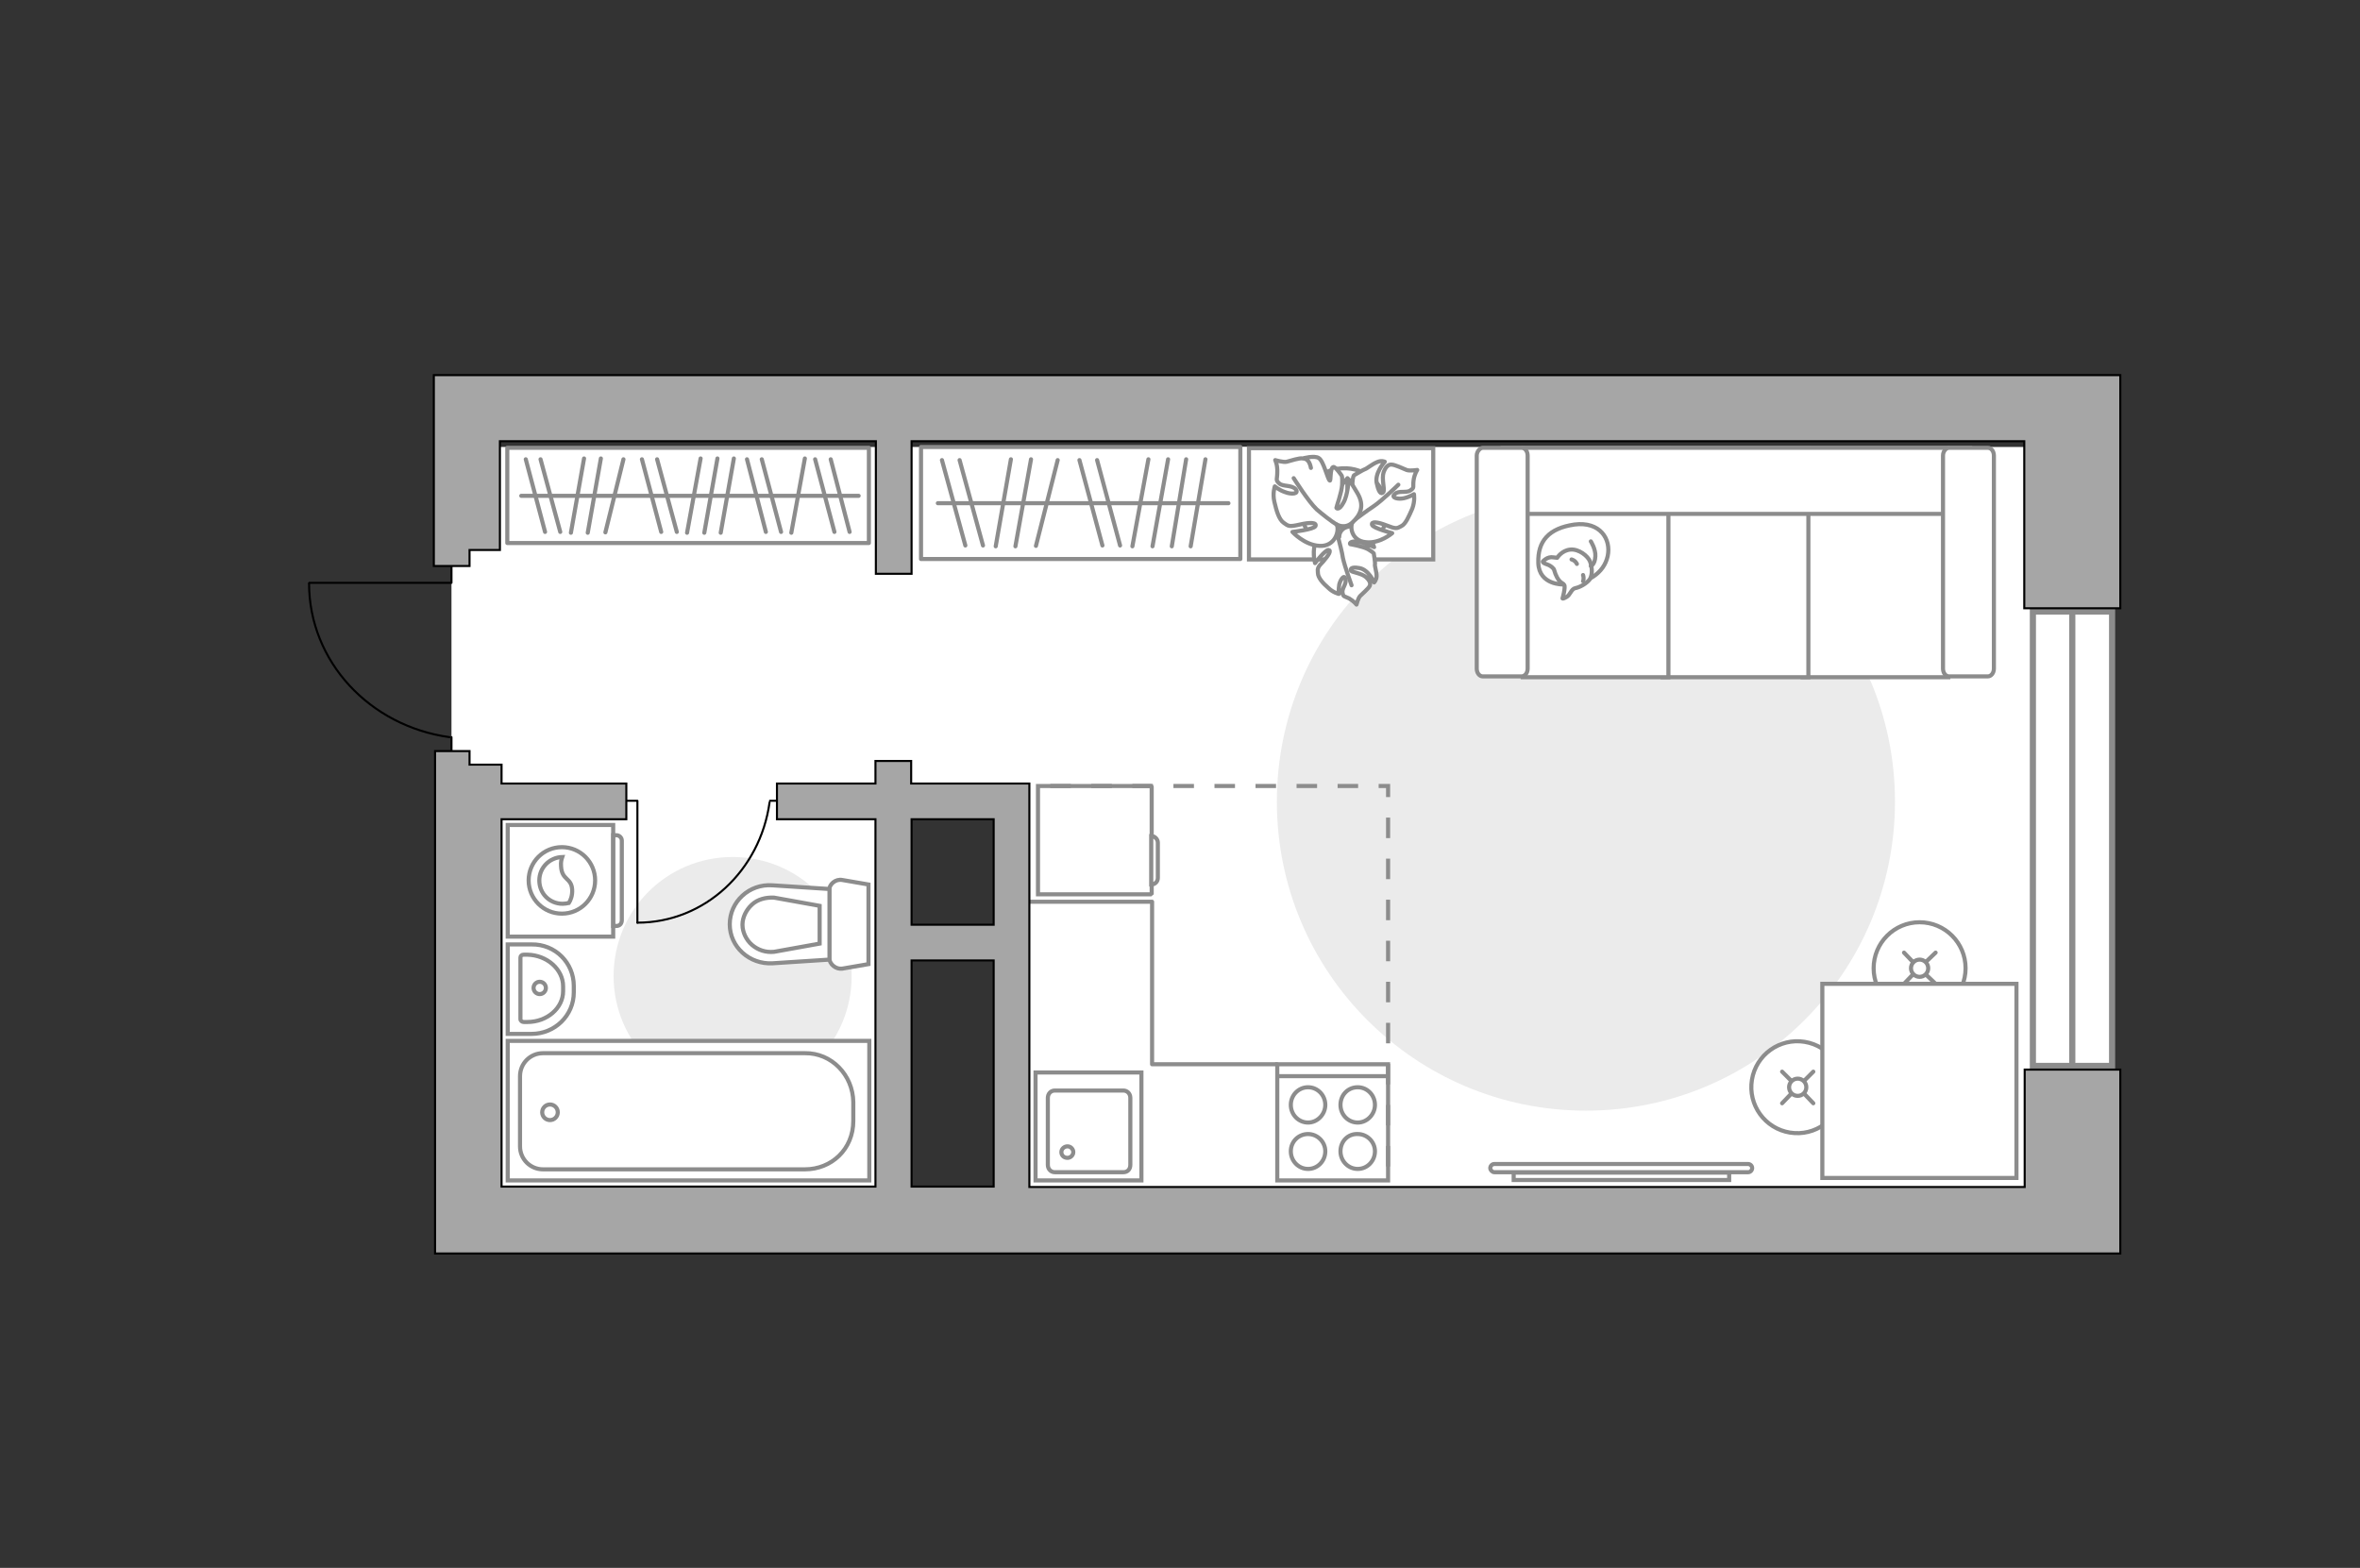 <?xml version="1.0" encoding="utf-8"?>
<!-- Generator: Adobe Illustrator 28.2.0, SVG Export Plug-In . SVG Version: 6.00 Build 0)  -->
<svg version="1.1" id="Слой_1" xmlns="http://www.w3.org/2000/svg" xmlns:xlink="http://www.w3.org/1999/xlink" x="0px" y="0px"
	 viewBox="0 0 575 382" style="enable-background:new 0 0 575 382;" xml:space="preserve">
<rect x="0" y="0" width="575" height="382" fill="#333333" stroke="none"/>
<style type="text/css">
	.st0{fill:#FFFFFF;}
	.st1{fill:#EBEBEB;}
	.st2{fill:#FFFFFF;stroke:#8C8C8C;stroke-miterlimit:10;}
	.st3{fill:#FFFFFF;stroke:#8C8C8C;stroke-linecap:round;stroke-miterlimit:10;}
	.st4{fill:none;stroke:#8C8C8C;stroke-linecap:round;stroke-miterlimit:10;}
	.st5{fill:#FFFFFF;stroke:#8C8C8C;stroke-linecap:round;stroke-linejoin:round;stroke-miterlimit:10;}
	.st6{fill:none;stroke:#8C8C8C;stroke-linecap:round;stroke-linejoin:round;stroke-miterlimit:10;}
	.st7{fill:none;stroke:#000000;stroke-width:0.5;stroke-linecap:round;stroke-linejoin:round;stroke-miterlimit:10;}
	.st8{fill:#FFFFFF;stroke:#8C8C8C;stroke-width:1.5;stroke-linecap:round;stroke-miterlimit:10;}
	.st9{fill:none;stroke:#8C8C8C;stroke-width:1.5;stroke-linecap:round;stroke-miterlimit:10;}
	.st10{fill-rule:evenodd;clip-rule:evenodd;fill:#FFFFFF;fill-opacity:0.1;stroke:#8C8C8C;stroke-miterlimit:10;}
	.st11{fill:none;stroke:#8C8C8C;stroke-miterlimit:10;stroke-dasharray:5,5;}
	.st12{fill:#A6A6A6;stroke:#000000;stroke-width:0.5;stroke-miterlimit:10;}
</style>
<g id="bg_1_">
	<rect x="248.6" y="108.9" class="st0" width="251.4" height="188.4"/>
	<rect x="110" y="108.9" class="st0" width="218.1" height="86.4"/>
	<rect x="115.5" y="176.5" class="st0" width="104.1" height="120.7"/>
</g>
<g id="furniture_1_">
	<path id="Vector_5_" class="st1" d="M178.5,266.8c16.1,0,29-12.9,29-29s-12.9-29-29-29s-29,13-29,29S162.4,266.8,178.5,266.8z"/>
	<path id="Vector_1_" class="st1" d="M386.4,270.6c41.6,0,75.3-33.7,75.3-75.3S428,120,386.4,120s-75.3,33.7-75.3,75.3
		S344.8,270.6,386.4,270.6z"/>
	<g>
		<path id="Vector_8_1_" class="st2" d="M280.6,217.7v-26c0-0.1-0.1-0.2-0.2-0.2h-27.5v26.4h27.4
			C280.4,217.8,280.5,217.8,280.6,217.7z"/>
		<path id="Vector_9_1_" class="st2" d="M280.5,203.7v11.8c0.9,0,1.6-0.7,1.6-1.6v-8.6C282.1,204.5,281.4,203.7,280.5,203.7z"/>
	</g>
	<g>
		
			<ellipse transform="matrix(0.16 -0.987 0.987 0.16 106.361 654.812)" class="st3" cx="438" cy="264.9" rx="11.2" ry="11.2"/>
		<line class="st4" x1="441.8" y1="261.1" x2="439.6" y2="263.3"/>
		<circle class="st3" cx="438" cy="264.9" r="2.1"/>
		<line class="st4" x1="436.4" y1="266.5" x2="434.2" y2="268.8"/>
		<line class="st4" x1="441.8" y1="268.8" x2="439.6" y2="266.5"/>
		<line class="st4" x1="436.4" y1="263.3" x2="434.2" y2="261.1"/>
	</g>
	<g>
		<circle class="st3" cx="467.7" cy="235.9" r="11.2"/>
		<line class="st4" x1="471.6" y1="232.1" x2="469.3" y2="234.3"/>
		<circle class="st3" cx="467.7" cy="235.9" r="2.1"/>
		<line class="st4" x1="466.1" y1="237.4" x2="463.9" y2="239.7"/>
		<line class="st4" x1="471.6" y1="239.7" x2="469.3" y2="237.5"/>
		<line class="st4" x1="466.1" y1="234.4" x2="463.9" y2="232.1"/>
	</g>
	<g>
		<rect x="123.6" y="109.1" class="st5" width="88.1" height="23.2"/>
		<line class="st6" x1="167.4" y1="129.8" x2="170.7" y2="111.7"/>
		<line class="st6" x1="192.8" y1="129.8" x2="196.1" y2="111.7"/>
		<line class="st6" x1="171.6" y1="129.8" x2="174.8" y2="111.7"/>
		<line class="st6" x1="175.6" y1="129.8" x2="178.8" y2="111.7"/>
		<line class="st6" x1="161.1" y1="129.6" x2="156.4" y2="111.9"/>
		<line class="st6" x1="164.9" y1="129.6" x2="160.1" y2="111.9"/>
		<line class="st6" x1="139.1" y1="129.8" x2="142.3" y2="111.7"/>
		<line class="st6" x1="143.2" y1="129.8" x2="146.4" y2="111.7"/>
		<line class="st6" x1="132.8" y1="129.6" x2="128.1" y2="111.9"/>
		<line class="st6" x1="136.5" y1="129.6" x2="131.7" y2="111.9"/>
		<line class="st6" x1="186.6" y1="129.6" x2="182" y2="111.9"/>
		<line class="st6" x1="190.3" y1="129.6" x2="185.6" y2="111.9"/>
		<line class="st6" x1="147.5" y1="129.7" x2="151.9" y2="111.9"/>
		<line class="st6" x1="203.3" y1="129.6" x2="198.6" y2="111.9"/>
		<line class="st6" x1="207" y1="129.6" x2="202.4" y2="111.9"/>
		<line class="st6" x1="127" y1="120.8" x2="209.2" y2="120.8"/>
	</g>
	<g>
		<rect x="224.4" y="108.9" class="st5" width="77.8" height="27.3"/>
		<line class="st6" x1="275.9" y1="133.1" x2="279.8" y2="111.9"/>
		<line class="st6" x1="280.8" y1="133.1" x2="284.6" y2="111.9"/>
		<line class="st6" x1="285.5" y1="133.1" x2="289" y2="111.9"/>
		<line class="st6" x1="290.1" y1="133.1" x2="293.7" y2="111.9"/>
		<line class="st6" x1="268.6" y1="132.9" x2="263" y2="112.1"/>
		<line class="st6" x1="272.9" y1="132.9" x2="267.3" y2="112.1"/>
		<line class="st6" x1="242.6" y1="133.1" x2="246.3" y2="111.9"/>
		<line class="st6" x1="247.4" y1="133.1" x2="251.2" y2="111.9"/>
		<line class="st6" x1="235.2" y1="132.9" x2="229.5" y2="112.1"/>
		<line class="st6" x1="239.5" y1="132.9" x2="233.8" y2="112.1"/>
		<line class="st6" x1="252.4" y1="133" x2="257.7" y2="112.1"/>
		<line class="st6" x1="228.5" y1="122.6" x2="299.3" y2="122.6"/>
	</g>
	<g>
		<polyline class="st7" points="155.3,224.8 155.3,195.1 150.5,195.1 		"/>
		<line class="st7" x1="192" y1="195.1" x2="187.6" y2="195.1"/>
		<path class="st7" d="M187.5,195.5c-2.3,16.6-15.8,29.3-32.2,29.3"/>
	</g>
	<g>
		<path class="st2" d="M425.9,285.6c0.6,0,1-0.5,1-1c0-0.6-0.5-1-1-1h-61.8c-0.6,0-1,0.5-1,1s0.5,1,1,1H425.9z"/>
		<rect x="368.8" y="285.7" class="st2" width="52.5" height="1.8"/>
	</g>
	<polyline class="st6" points="311.1,259.3 280.7,259.3 280.7,219.7 248.5,219.7 	"/>
	<g>
		<path id="Vector_54_4_" class="st2" d="M474.7,109.1h-35.5V165h35.5V109.1z"/>
		<path id="Vector_55_4_" class="st2" d="M440.6,109.1h-35.5V165h35.5V109.1z"/>
		<path id="Vector_56_5_" class="st2" d="M406.5,109.1H371V165h35.5V109.1z"/>
		<path id="Vector_57_4_" class="st2" d="M476.5,125.2l3.4-16.1H366.1v16.1H476.5z"/>
		<path id="Vector_58_4_" class="st2" d="M473.4,111v51.9c0,1,0.6,1.9,1.5,1.9h9.4c0.8,0,1.5-0.8,1.5-1.9V111c0-1-0.6-1.9-1.5-1.9
			h-9.4C474.1,109.1,473.4,110,473.4,111z"/>
		<path id="Vector_59_4_" class="st2" d="M359.8,111v51.9c0,1,0.6,1.9,1.5,1.9h9.4c0.8,0,1.5-0.8,1.5-1.9V111c0-1-0.6-1.9-1.5-1.9
			h-9.4C360.6,109.1,359.8,110,359.8,111z"/>
		<g>
			<path class="st5" d="M380.9,142.4c0,0-5.9,0.2-6.1-5.2c-0.2-5.4,2.6-8.5,8.8-9.4c6.2-0.8,9,3.5,8.1,7.7
				C390.8,139.6,386.8,142.4,380.9,142.4z"/>
			<path class="st5" d="M378.6,138.7c0,0-0.5-0.8-1.7-1.2c-1.2-0.4-1-0.7-1-0.7s1.1-1.3,2.6-1c0.9,0.1,0.9,0.1,0.9,0.1
				s1.1-1.8,3.2-2s4.3,1.6,4.8,2.9s0.7,3.2-0.1,4.4c-0.8,1-2.4,1.9-3.5,2.1c-1,0.2-1.2,1.7-2.2,2.2c-0.9,0.5-0.9,0.3-0.9,0.3
				s0.8-2.8,0.4-3.3C380.8,141.9,379.6,142.2,378.6,138.7z"/>
			<path class="st5" d="M384.2,137.4c0,0-0.3-0.8-1.3-1.1"/>
			<path class="st5" d="M385.7,140.1c0,0,0.3,0.8,0,1.5"/>
			<path class="st6" d="M387.6,137.9c0,0,1-0.3,1.1-2.4c0.1-1.7-1.1-3.6-1.1-3.6"/>
		</g>
	</g>
	<rect x="444" y="239.7" class="st2" width="47.3" height="47.3"/>
	<rect x="304.3" y="109.2" class="st3" width="44.9" height="27.1"/>
	<g>
		<path id="Vector_60_2_" class="st2" d="M328.1,134.8c5.8-0.3,10.1-5.1,9.8-10.9c-0.3-5.8-5.1-10.1-10.9-9.8s-10.1,5.1-9.8,10.9
			C317.6,130.8,322.5,135.1,328.1,134.8z"/>
		<path class="st5" d="M326.3,130.8c0,0-0.1-1.8,1.9-2.4s4-0.5,5.3,2.1s1.3,2.8,1.3,2.8s-2.8-1.3-4.4-1.4c-1.6,0-1.6,0.6-1.4,0.7
			c0.1,0,3,0.5,4.3,1.2c1.3,0.8,1.4,1,1.4,1s0.4,2.3,0.3,2.7c-0.1,0.4,0.4,1.8,0.4,2.8s-0.6,1.6-0.6,1.6s-1.3-3.1-3.6-3.5
			s-2.2,0.4-2,0.7s2.6,0.6,3.6,1.5s1.2,1.6,0.9,2.2c-0.3,0.6-1.8,1.9-2.3,2.4s-0.9,2.1-0.9,2.1s-0.6-0.8-1.8-1.5
			c-1.2-0.6-1.4-0.3-1.6-1.4c-0.2-1.1,1.1-2.2,0.7-3.4c-0.3-1.1-1.2,0.2-1.5,1.4c-0.2,1.2-0.1,2.3-0.1,2.3s-1.4-0.3-2.6-1.5
			c-1.3-1.1-2.5-2.5-2.5-3.6c-0.1-1.1-0.1-1.4,1.3-2.8c1.4-1.6,2-2.7,1.3-2.8c-0.8-0.1-3.3,3.2-3.3,3.2s-0.9-3.2,0.4-5.8
			C322.4,129,325.4,129.7,326.3,130.8z"/>
		<path class="st6" d="M329.3,142.6c0,0-1.6-4.4-2.1-6.6c-0.2-1.5-0.9-4-1.2-5.2c-0.4-1.6-0.3-3.3,0.3-4.8"/>
		<path class="st5" d="M329.7,126.9c0,0-2,0.9-3.5-1c-1.4-1.9-2.3-4-0.2-6.6s2.3-2.8,2.3-2.8s-0.2,3.6,0.5,5.4
			c0.6,1.7,1.4,1.4,1.4,1.2c0-0.2-0.8-3.5-0.7-5.3c0.1-1.8,0.4-2,0.4-2s2.3-1.4,2.7-1.5c0.4-0.1,1.7-1.2,2.9-1.7
			c1.1-0.5,1.9-0.1,1.9-0.1s-2.7,2.9-1.9,5.5c0.6,2.7,1.3,2.3,1.6,1.8c0.3-0.6-0.5-3.2,0-4.7c0.5-1.4,1.2-2,2-1.9
			c0.7,0,2.9,1,3.6,1.3s2.6,0,2.6,0s-0.7,1-0.9,2.6c-0.2,1.6,0.3,1.7-0.8,2.4c-1,0.7-2.8-0.1-3.8,0.9c-1,0.9,0.9,1.3,2.2,1
			c1.4-0.3,2.5-1,2.5-1s0.3,1.6-0.4,3.5c-0.8,1.8-1.6,3.8-2.7,4.3c-1.1,0.6-1.3,0.7-3.6-0.2c-2.3-0.9-3.8-1-3.5-0.1
			c0.3,0.8,4.9,2,4.9,2s-3,2.6-6.4,2.2C329.3,131.8,328.7,128.3,329.7,126.9z"/>
		<path class="st6" d="M340.7,118.1c0,0-4,3.9-6.1,5.3c-1.4,0.9-3.9,2.8-5,3.6c-1.6,1.1-3.4,1.7-5.3,1.9"/>
		<g>
			<path class="st5" d="M319.4,114c-0.3-1.6-1-2.3-2-2.3c-0.7-0.2-3.1,0.6-3.9,0.8s-2.8-0.4-2.8-0.4s0.6,1.2,0.5,3
				c0,1.8-0.5,1.8,0.5,2.7c0.9,0.8,3,0.3,4,1.4c0.9,1.2-1.1,1.3-2.6,0.7c-1.5-0.5-2.5-1.4-2.5-1.4s-0.6,1.7-0.1,3.8s1.1,4.3,2.3,5.1
				c1.1,0.8,1.3,1,3.9,0.4c2.6-0.6,4.2-0.5,3.8,0.4c-0.4,0.8-5.6,1.4-5.6,1.4s2.9,3.2,6.6,3.4s4.9-3.5,4.2-5.2c0,0,2,1.2,3.8-0.5
				c1.9-1.8,3.1-4,1.2-7.2c-1.9-3.2-2.1-3.3-2.1-3.3s-0.2,3.9-1.3,5.7c-1,1.9-1.7,1.4-1.7,1.2s1.3-3.7,1.4-5.6
				c0.1-1.9-0.1-2.2-0.1-2.2s-1.6-2.4-2.1-2.1c-0.8,0.4-0.5,3.4-0.8,3.3c-0.5-0.2-1.5-4.8-2.7-5.5c-1.1-0.7-3.9,0.1-3.9,0.1"/>
			<path class="st6" d="M315.2,116.5c0,0,3.5,5.6,5.6,7.6c1.4,1.2,3.4,2.8,5,3.8"/>
		</g>
	</g>
</g>
<g id="windows_1_">
	<g>
		<rect x="495.3" y="149" class="st8" width="19.3" height="110.7"/>
		<line class="st9" x1="504.9" y1="258.8" x2="504.9" y2="149.9"/>
	</g>
</g>
<g id="plan">
	<g>
		<g>
			<path class="st2" d="M149.4,228.2V201h-25.7v27.2H149.4z"/>
			<path class="st10" d="M151.5,224.2v-19.4c0-0.7-0.6-1.3-1.3-1.3h-0.8v22.1h0.8C151,225.6,151.5,225,151.5,224.2z"/>
		</g>
		<g>
			<circle class="st2" cx="136.9" cy="214.5" r="8.1"/>
			<path class="st2" d="M139.4,216.7c-0.2-2.9-2.5-2.2-2.7-5.6c-0.1-1.1,0.1-1.7,0.3-2.3c-3.1,0.1-5.6,2.6-5.6,5.7
				c0,3.2,2.5,5.7,5.7,5.7c0.5,0,1-0.1,1.5-0.2C139,219.4,139.5,218.2,139.4,216.7z"/>
		</g>
	</g>
	<g>
		<path id="Vector_134_2_" class="st2" d="M139.8,240.2v1.6c0,5.6-4.6,10.1-10.3,10.1h-5.8v-21.8h5.8
			C135.3,230,139.8,234.6,139.8,240.2z"/>
		<path id="Vector_133_2_" class="st2" d="M137.2,240.3v1.2c0,4.1-3.9,7.5-8.7,7.5h-0.9c-0.4,0-0.8-0.3-0.8-0.7v-15
			c0-0.4,0.3-0.7,0.8-0.7h0.9C133.3,232.7,137.2,236.2,137.2,240.3z"/>
		<circle class="st2" cx="131.5" cy="240.7" r="1.5"/>
	</g>
	<g>
		<path id="wc_3_" class="st2" d="M188.6,231.9"/>
		<g id="Group_26_2_">
			<path id="Vector_130_2_" class="st2" d="M202,233.3V217c0-1.6,1.6-2.9,3.2-2.6l6.4,1.1v19.4l-6.4,1.1
				C203.7,236.2,202.1,235,202,233.3z"/>
			<path id="Vector_131_2_" class="st2" d="M177.8,225.2c0-5.5,4.7-9.9,10.4-9.5l13.9,0.9v17.2l-13.9,0.9
				C182.6,235,177.8,230.7,177.8,225.2z"/>
			<path id="Vector_132_2_" class="st2" d="M199.7,220.7l-11.1-2c-2-0.1-4,0.4-5.4,1.7s-2.3,3.1-2.3,4.9c0,1.8,0.9,3.7,2.3,4.9
				c1.5,1.3,3.4,1.9,5.4,1.7l11.1-2V220.7z"/>
		</g>
	</g>
	<g>
		<g>
			<path id="Vector_135_1_" class="st2" d="M211.8,287.6h-88.1v-34h88.1V287.6z"/>
			<path id="Vector_136_1_" class="st2" d="M207.9,268.5v4.6c0,6.9-5.3,11.8-11.8,11.8h-63.8c-3.1,0-5.6-2.5-5.6-5.6v-17.1
				c0-3.1,2.5-5.6,5.6-5.6h63.8C202.6,256.5,207.8,261.9,207.9,268.5z"/>
		</g>
		<circle class="st2" cx="134" cy="271" r="1.9"/>
	</g>
	<g>
		<path id="Vector_142_2_" class="st2" d="M338.2,259.3l0,28.3h-27v-28.3H338.2L338.2,259.3z"/>
		<g id="Group_28_2_">
			<g id="Group_29_2_">
				<path id="Vector_143_2_" class="st2" d="M318.7,276.3c2.3,0,4.2,1.9,4.2,4.2c0,2.4-1.9,4.3-4.2,4.3c-2.3,0-4.2-1.9-4.2-4.3
					S316.4,276.3,318.7,276.3z"/>
				<path id="Vector_144_2_" class="st2" d="M318.7,264.9c2.3,0,4.2,1.9,4.2,4.3c0,2.3-1.9,4.3-4.2,4.3c-2.3,0-4.2-1.9-4.2-4.3
					C314.5,266.8,316.4,264.9,318.7,264.9z"/>
			</g>
			<g id="Group_30_2_">
				<path id="Vector_145_2_" class="st2" d="M330.8,276.3c2.3,0,4.2,1.9,4.2,4.2c0,2.4-1.9,4.3-4.2,4.3s-4.2-1.9-4.2-4.3
					S328.4,276.2,330.8,276.3z"/>
				<path id="Vector_146_2_" class="st2" d="M330.8,264.9c2.3,0,4.2,1.9,4.2,4.3c0,2.3-1.9,4.3-4.2,4.3s-4.2-1.9-4.2-4.3
					C326.6,266.8,328.4,264.9,330.8,264.9z"/>
			</g>
		</g>
		<path id="Vector_147_2_" class="st2" d="M311.2,262.2h26.7"/>
	</g>
	<g>
		<g id="Group_27_2_">
			<path id="Vector_140_2_" class="st2" d="M252.3,261.3h25.8v26.3h-25.8V261.3z"/>
		</g>
		<path id="Vector_141_2_" class="st2" d="M273.7,285.6H257c-0.9,0-1.7-0.7-1.7-1.8v-16.3c0-1,0.7-1.8,1.7-1.8h16.7
			c0.9,0,1.7,0.7,1.7,1.8v16.3C275.4,284.9,274.7,285.6,273.7,285.6z"/>
		<path id="Vector_139_2_" class="st2" d="M260.1,279.3c-0.8,0-1.5,0.6-1.5,1.4s0.6,1.4,1.5,1.4c0.7,0,1.4-0.6,1.4-1.4
			C261.5,280,260.9,279.3,260.1,279.3z"/>
	</g>
	<g>
		<polyline class="st7" points="75.4,142 110,142 110,136.4 		"/>
		<line class="st7" x1="110" y1="184.7" x2="110" y2="179.6"/>
		<path class="st7" d="M109.5,179.6c-19.4-2.7-34.2-18.4-34.2-37.5"/>
	</g>
	<polyline class="st11" points="235.9,191.5 338.2,191.5 338.2,292.1 	"/>
	<g>
		<polygon class="st12" points="105.7,137.9 114.4,137.9 114.4,134 121.8,134 121.8,107.5 213.4,107.5 213.4,139.8 222.1,139.8 
			222.1,107.5 493.2,107.5 493.2,148.2 516.6,148.2 516.6,91.4 504.9,91.4 503,91.4 116.9,91.4 118.8,91.4 105.7,91.4 105.7,134 
			105.7,134 		"/>
		<path class="st12" d="M106,183l0,122.3l0,0v0.1h410.6v-44.8h-23.3v28.6H250.8v-98.3h-4.4H242h-20v-5.5h-8.7v5.5h-24v8.7h24v89.5
			h-91.1v-89.5h30.4v-8.7h-30.4v-4.6h-7.8V183H106L106,183z M242.1,199.6v25.7h-20v-25.7H242.1z M222.1,234h20v55.1h-20V234z"/>
	</g>
</g>
<g id="points">
	<path id="r1" class="st6" d="M399.4,211.6"/>
	<path id="k1" class="st6" d="M305.6,224.2"/>
	<path id="s1" class="st6" d="M171.2,235.9"/>
	<path id="h1" class="st6" d="M157.8,160.2"/>
</g>
</svg>
